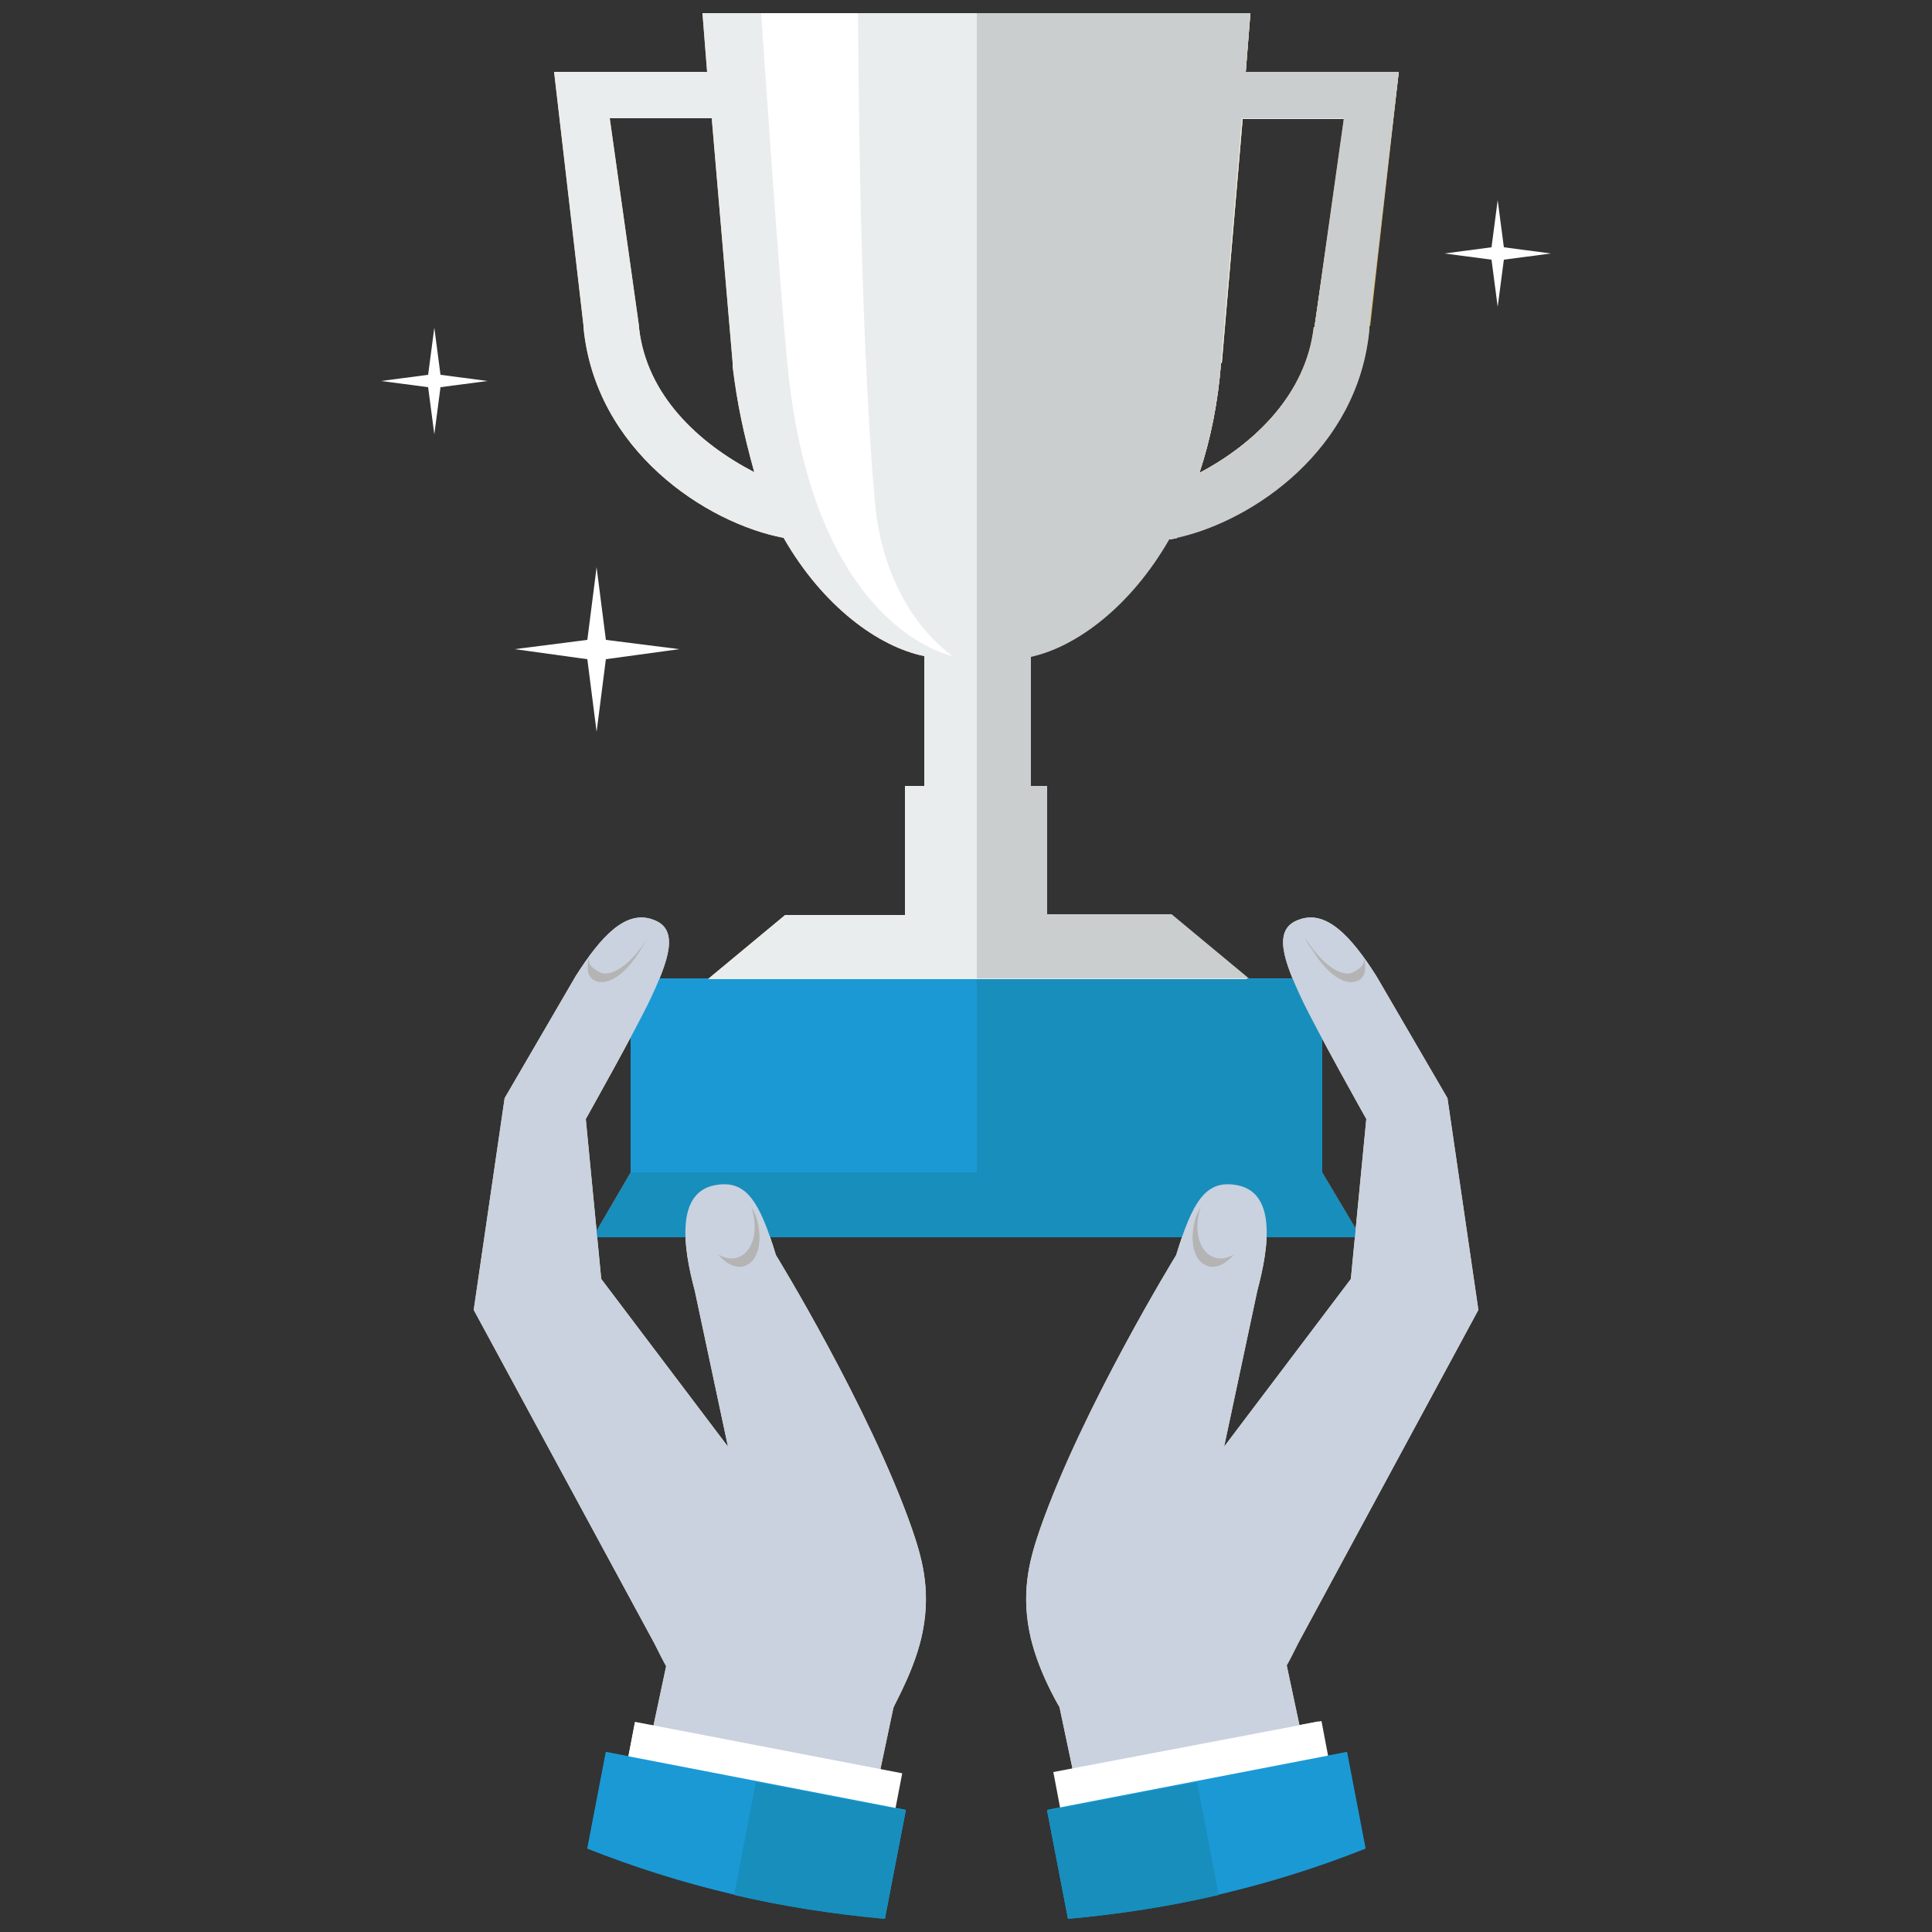 <?xml version="1.0" encoding="utf-8"?>
<!-- Generator: Adobe Illustrator 21.0.2, SVG Export Plug-In . SVG Version: 6.00 Build 0)  -->
<svg version="1.1" id="Calque_1" xmlns="http://www.w3.org/2000/svg" xmlns:xlink="http://www.w3.org/1999/xlink" x="0px" y="0px"
	 viewBox="0 0 250 250" style="enable-background:new 0 0 250 250;" xml:space="preserve">
<rect x="0" y="0" width="250" height="250" fill="#333333" stroke="none"/>
<style type="text/css">
	.st0{fill:none;}
	.st1{fill:#B98253;}
	.st2{fill:#995B28;}
	.st3{fill:#F4CB7E;}
	.st4{fill:#EBAF3A;}
	.st5{fill:#D38933;}
	.st6{fill:#F6E3C0;}
	.st7{fill:#D8C3A3;}
	.st8{fill:#FFFFFF;}
	.st9{fill:#0096CD;}
	.st10{fill:#0085B5;}
	.st11{fill:#1B99D5;}
	.st12{fill:#EAEDEE;}
	.st13{fill:#188EBD;}
	.st14{fill:#CBCECF;}
	.st15{fill:#C9D2DE;}
	.st16{fill:#B4B4B4;}
</style>
<rect class="st0" width="250" height="250"/>
<g>
	<g>
		<g>
			<rect x="81.6" y="126.6" class="st1" width="89.5" height="25.1"/>
		</g>
	</g>
	<g>
		<g>
			<polygon class="st2" points="171.1,151.7 81.6,151.7 76.7,160.1 176.1,160.1 			"/>
		</g>
	</g>
	<g>
		<g>
			<g>
				<path class="st3" d="M161.2,9.3l0.6-7.6h-35.5h-2.5H90.9l0.6,7.6H71.7l3.8,32.8l0,0.2c1.5,16,15.9,25.4,25.9,27.3
					c5.1,8.9,12.3,14.1,18.2,15.3v16.8h-2.5v16.7h-15.5l-10,8.3h30h9.8h30l-10-8.3h-16.1v-16.7h-2.1V84.9
					c5.9-1.3,12.9-6.5,17.9-15.2c10-1.8,24.4-11.5,25.9-27.5h0.1L181,9.3H161.2z M82.7,42.5l0-0.2l-3.8-27h13.2l2.7,31.6l0,0.5
					c0.6,4.9,1.4,8.6,2.8,13.7C90.3,57.3,83.7,51.1,82.7,42.5z M170.1,42.3L170.1,42.3c-1.1,8.7-7.7,15.1-14.9,18.9
					c1.4-4.2,2.4-9,2.8-14.2h0.1l2.7-31.6h13.2L170.1,42.3z"/>
			</g>
		</g>
	</g>
	<g>
		<g>
			<rect x="126.4" y="126.7" class="st2" width="44.7" height="25.1"/>
		</g>
	</g>
	<g>
		<g>
			<g>
				<path class="st4" d="M161.2,9.3l0.6-7.6h-35.4v125h5.2h30l-10-8.3h-16.1v-16.7h-2.1V84.9c5.9-1.3,12.9-6.5,17.9-15.2
					c10-1.8,24.4-11.5,25.9-27.5h0.1L181,9.3H161.2z M170.1,42.3L170.1,42.3c-1.1,8.7-7.7,15.1-14.9,18.9c1.4-4.2,2.4-9,2.8-14.2
					h0.1l2.7-31.6h13.2L170.1,42.3z"/>
			</g>
		</g>
	</g>
	<g>
		<g>
			<polygon class="st5" points="135.4,118.4 135.4,101.7 133.3,101.7 133.3,85.3 126.4,85.3 126.4,126.7 131.5,126.7 161.5,126.7 
				151.5,118.4 			"/>
		</g>
	</g>
	<g>
		<g>
			<path class="st5" d="M161.2,9.3H181l-3.8,32.9l0,0.3c-1.5,16-15.9,25.3-25.8,27.2c1.3-2.4,2.7-5.5,4-9.2
				c-0.1,0.2-0.1,0.4-0.2,0.7c7.2-3.8,13.8-10.2,14.8-18.9h0.1l3.8-27h-13.2C161.2,9.7,161.2,9.3,161.2,9.3z"/>
		</g>
	</g>
	<g>
		<g>
			<path class="st6" d="M113.2,64.9c1.3,14.5,10.1,20,10.1,20s-17.4-3.2-21.2-35.8c-1.1-9.8-3.6-47.4-3.6-47.4h12.5
				C111.1,1.7,111,39.7,113.2,64.9z"/>
		</g>
	</g>
	<g>
		<g>
			<path class="st6" d="M119.4,211.1c1.1-5.6-0.2-9.8-1.4-13.3c-5.5-15.7-17.6-35.4-17.6-35.4c-2.1-6.9-3.8-9.6-7.5-9.1
				c-5.6,0.7-4.5,8.1-3,13.7l4.3,20.2l-16.4-21.7l-2-20.7c0,0,6.4-11.4,8.3-15.4c2.4-5.1,3.9-9.2,0.4-10.4c-3.5-1.3-6.7,2.1-10,7.3
				l-9.2,15.8l-4,27.4l23.4,43.2c0.6,1.2,1.1,2.2,1.5,2.9l-5.3,24.9l29.4,5.6l5.3-25.1C115.8,220.4,118.5,215.8,119.4,211.1z"/>
		</g>
	</g>
	<g>
		<g>
			<path class="st7" d="M97.2,156.1L97.2,156.1c1,3,0.3,5.9-1.7,6.6c-0.8,0.3-1.8,0.1-2.6-0.4c1.1,1.3,2.4,1.9,3.5,1.5
				c1.8-0.6,2.4-3.5,1.4-6.5C97.6,156.9,97.4,156.5,97.2,156.1z"/>
		</g>
	</g>
	<g>
		<g>
			<path class="st7" d="M83.8,121.4L83.8,121.4c-2.2,3.5-4.9,5.3-6.4,4.3c-0.6-0.4-1.3-0.7-1.2-1.8c-0.3,1.4-0.2,2.4,0.6,2.9
				c1.5,0.9,3.9-0.3,6.1-3.9C83.2,122.4,83.5,121.9,83.8,121.4z"/>
		</g>
	</g>
	<g>
		<g>
			
				<rect x="92.5" y="214.2" transform="matrix(0.189 -0.982 0.982 0.189 -147.446 282.443)" class="st8" width="9.4" height="32.5"/>
		</g>
	</g>
	<g>
		<g>
			<path class="st9" d="M76,239.2c12.1,4.8,25,7.9,38.5,9l2.7-14l-38.8-7.5L76,239.2z"/>
		</g>
	</g>
	<g>
		<g>
			<path class="st10" d="M95,245.2c6.4,1.5,12.9,2.5,19.5,3.1l2.7-14l-19.4-3.7L95,245.2z"/>
		</g>
	</g>
	<g>
		<g>
			<path class="st6" d="M133.2,211.1c-1.1-5.6,0.2-9.8,1.4-13.3c5.5-15.7,17.6-35.4,17.6-35.4c2.1-6.9,3.8-9.6,7.5-9.1
				c5.6,0.7,4.5,8.1,3,13.7l-4.3,20.2l16.4-21.7l2-20.7c0,0-6.4-11.4-8.3-15.4c-2.4-5.1-3.9-9.2-0.4-10.4c3.5-1.3,6.7,2.1,10,7.3
				l9.2,15.8l4,27.4L168,212.6c-0.6,1.2-1.1,2.2-1.5,2.9l5.3,24.9l-29.4,5.6l-5.3-25.1C136.8,220.4,134.1,215.8,133.2,211.1z"/>
		</g>
	</g>
	<g>
		<g>
			<path class="st7" d="M155.4,156.1L155.4,156.1c-1,3-0.3,5.9,1.7,6.6c0.8,0.3,1.8,0.1,2.6-0.4c-1.1,1.3-2.4,1.9-3.5,1.5
				c-1.8-0.6-2.4-3.5-1.4-6.5C155,156.9,155.2,156.5,155.4,156.1z"/>
		</g>
	</g>
	<g>
		<g>
			<path class="st7" d="M168.9,121.4L168.9,121.4c2.2,3.5,4.9,5.3,6.4,4.3c0.6-0.4,1.3-0.7,1.2-1.8c0.3,1.4,0.2,2.4-0.6,2.9
				c-1.5,0.9-3.9-0.3-6.1-3.9C169.4,122.4,169.1,121.9,168.9,121.4z"/>
		</g>
	</g>
	<g>
		<g>
			
				<rect x="139.2" y="225.8" transform="matrix(0.982 -0.189 0.189 0.982 -40.684 33.461)" class="st8" width="32.5" height="9.4"/>
		</g>
	</g>
	<g>
		<g>
			<path class="st10" d="M176.7,239.2c-12.1,4.8-25,7.9-38.5,9l-2.7-14l38.8-7.5L176.7,239.2z"/>
		</g>
	</g>
	<g>
		<g>
			<path class="st9" d="M157.7,245.2c-6.4,1.5-12.9,2.5-19.5,3.1l-2.7-14l19.4-3.7L157.7,245.2z"/>
		</g>
	</g>
	<g>
		<g>
			<rect x="81.6" y="126.6" class="st11" width="89.5" height="25.1"/>
		</g>
	</g>
	<g>
		<g>
			<path class="st12" d="M161.2,9.3l0.6-7.6h-35.5h-2.5H90.9l0.6,7.6H71.7l3.8,32.8l0,0.2c1.5,16,15.9,25.4,25.9,27.3
				c5.1,8.9,12.3,14.1,18.2,15.3v16.8h-2.5v16.7h-15.5l-10,8.3h30h9.8h30l-10-8.3h-16.1v-16.7h-2.1V84.9c5.9-1.3,12.9-6.5,17.9-15.2
				c10-1.8,24.4-11.5,25.9-27.5h0.1L181,9.3H161.2z M82.7,42.5l0-0.2l-3.8-27h13.2l2.7,31.6l0,0.5c0.6,4.9,1.4,8.6,2.8,13.7
				C90.3,57.3,83.7,51.1,82.7,42.5z M170.1,42.3L170.1,42.3c-1.1,8.7-7.7,15.1-14.9,18.9c1.4-4.2,2.4-9,2.8-14.2h0.1l2.7-31.6h13.2
				L170.1,42.3z"/>
		</g>
	</g>
	<g>
		<g>
			<polygon class="st13" points="171.1,151.7 171.1,151.7 171.1,126.7 126.4,126.7 126.4,151.7 81.6,151.7 76.7,160.1 176.1,160.1 
							"/>
		</g>
	</g>
	<g>
		<g>
			<path class="st14" d="M161.2,9.3L161.2,9.3l0.6-7.6h-35.4v83.5v41.4v0h5.2h30l0,0h0l-10-8.3h-16.1v-16.6v0h-2.1V85.3v-0.3
				c5.9-1.3,12.9-6.5,17.9-15.2c0,0,0.1,0,0.1,0l0,0c0,0,0,0,0.1,0c0.1,0,0.3,0,0.4-0.1c0.1,0,0.1,0,0.2,0c0.1,0,0.2,0,0.2-0.1
				c9.9-2.2,23.5-11.5,24.9-27l0-0.3L181,9.3H161.2z M158,46.9l2.7-31.6h0h13.2l-3.8,27H170h0c-1,8.7-7.6,15.1-14.8,18.9
				C156.6,56.9,157.6,52.2,158,46.9L158,46.9z"/>
		</g>
	</g>
	<g>
		<g>
			<path class="st8" d="M113.2,64.9c1.3,14.5,10.1,20,10.1,20s-17.4-3.2-21.2-35.8c-1.1-9.8-3.6-47.4-3.6-47.4h12.5
				C111.1,1.7,111,39.7,113.2,64.9z"/>
		</g>
	</g>
	<g>
		<g>
			<path class="st15" d="M119.4,211.1c1.1-5.6-0.2-9.8-1.4-13.3c-5.5-15.7-17.6-35.4-17.6-35.4c-2.1-6.9-3.8-9.6-7.5-9.1
				c-5.6,0.7-4.5,8.1-3,13.7l4.3,20.2l-16.4-21.7l-2-20.7c0,0,6.4-11.4,8.3-15.4c2.4-5.1,3.9-9.2,0.4-10.4c-3.5-1.3-6.7,2.1-10,7.3
				l-9.2,15.8l-4,27.4l23.4,43.2c0.6,1.2,1.1,2.2,1.5,2.9l-5.3,24.9l29.4,5.6l5.3-25.1C115.8,220.4,118.5,215.8,119.4,211.1z"/>
		</g>
	</g>
	<g>
		<g>
			<path class="st16" d="M97.2,156.1L97.2,156.1c1,3,0.3,5.9-1.7,6.6c-0.8,0.3-1.8,0.1-2.6-0.4c1.1,1.3,2.4,1.9,3.5,1.5
				c1.8-0.6,2.4-3.5,1.4-6.5C97.6,156.9,97.4,156.5,97.2,156.1z"/>
		</g>
	</g>
	<g>
		<g>
			<path class="st16" d="M83.8,121.4L83.8,121.4c-2.2,3.5-4.9,5.3-6.4,4.3c-0.6-0.4-1.3-0.7-1.2-1.8c-0.3,1.4-0.2,2.4,0.6,2.9
				c1.5,0.9,3.9-0.3,6.1-3.9C83.2,122.4,83.5,121.9,83.8,121.4z"/>
		</g>
	</g>
	<g>
		<g>
			<path class="st15" d="M133.2,211.1c-1.1-5.6,0.2-9.8,1.4-13.3c5.5-15.7,17.6-35.4,17.6-35.4c2.1-6.9,3.8-9.6,7.5-9.1
				c5.6,0.7,4.5,8.1,3,13.7l-4.3,20.2l16.4-21.7l2-20.7c0,0-6.4-11.4-8.3-15.4c-2.4-5.1-3.9-9.2-0.4-10.4c3.5-1.3,6.7,2.1,10,7.3
				l9.2,15.8l4,27.4L168,212.6c-0.6,1.2-1.1,2.2-1.5,2.9l5.3,24.9l-29.4,5.6l-5.3-25.1C136.8,220.4,134.1,215.8,133.2,211.1z"/>
		</g>
	</g>
	<g>
		<g>
			<path class="st16" d="M155.4,156.1L155.4,156.1c-1,3-0.3,5.9,1.7,6.6c0.8,0.3,1.8,0.1,2.6-0.4c-1.1,1.3-2.4,1.9-3.5,1.5
				c-1.8-0.6-2.4-3.5-1.4-6.5C155,156.9,155.2,156.5,155.4,156.1z"/>
		</g>
	</g>
	<g>
		<g>
			<path class="st16" d="M168.9,121.4L168.9,121.4c2.2,3.5,4.9,5.3,6.4,4.3c0.6-0.4,1.3-0.7,1.2-1.8c0.3,1.4,0.2,2.4-0.6,2.9
				c-1.5,0.9-3.9-0.3-6.1-3.9C169.4,122.4,169.1,121.9,168.9,121.4z"/>
		</g>
	</g>
	<g>
		<g>
			
				<rect x="93.9" y="213.1" transform="matrix(0.189 -0.982 0.982 0.189 -146.607 283.975)" class="st8" width="9.4" height="35.2"/>
		</g>
	</g>
	<g>
		<g>
			<path class="st11" d="M76,239.2c12.1,4.8,25,7.9,38.5,9l2.7-14l-38.8-7.5L76,239.2z"/>
		</g>
	</g>
	<g>
		<g>
			<path class="st13" d="M95,245.2c6.4,1.5,12.9,2.5,19.5,3.1l2.7-14l-19.4-3.7L95,245.2z"/>
		</g>
	</g>
	<g>
		<g>
			<polygon class="st8" points="138.2,239.3 172.9,232.7 171,222.7 136.3,229.3 			"/>
		</g>
	</g>
	<g>
		<g>
			<path class="st11" d="M176.7,239.2c-12.1,4.8-25,7.9-38.5,9l-2.7-14l38.8-7.5L176.7,239.2z"/>
		</g>
	</g>
	<g>
		<g>
			<path class="st13" d="M157.7,245.2c-6.4,1.5-12.9,2.5-19.5,3.1l-2.7-14l19.4-3.7L157.7,245.2z"/>
		</g>
	</g>
	<g>
		<g>
			<polygon class="st8" points="194.6,33.6 200.7,32.8 194.6,32 193.8,25.9 193,32 186.9,32.8 193,33.6 193.8,39.7 			"/>
		</g>
	</g>
	<g>
		<g>
			<polygon class="st8" points="78.4,85.3 87.9,84 78.4,82.8 77.2,73.4 76,82.8 66.6,84 76,85.3 77.2,94.7 			"/>
		</g>
	</g>
	<g>
		<g>
			<polygon class="st8" points="57,50.1 63.1,49.3 57,48.5 56.2,42.4 55.4,48.5 49.3,49.3 55.4,50.1 56.2,56.2 			"/>
		</g>
	</g>
</g>
</svg>
